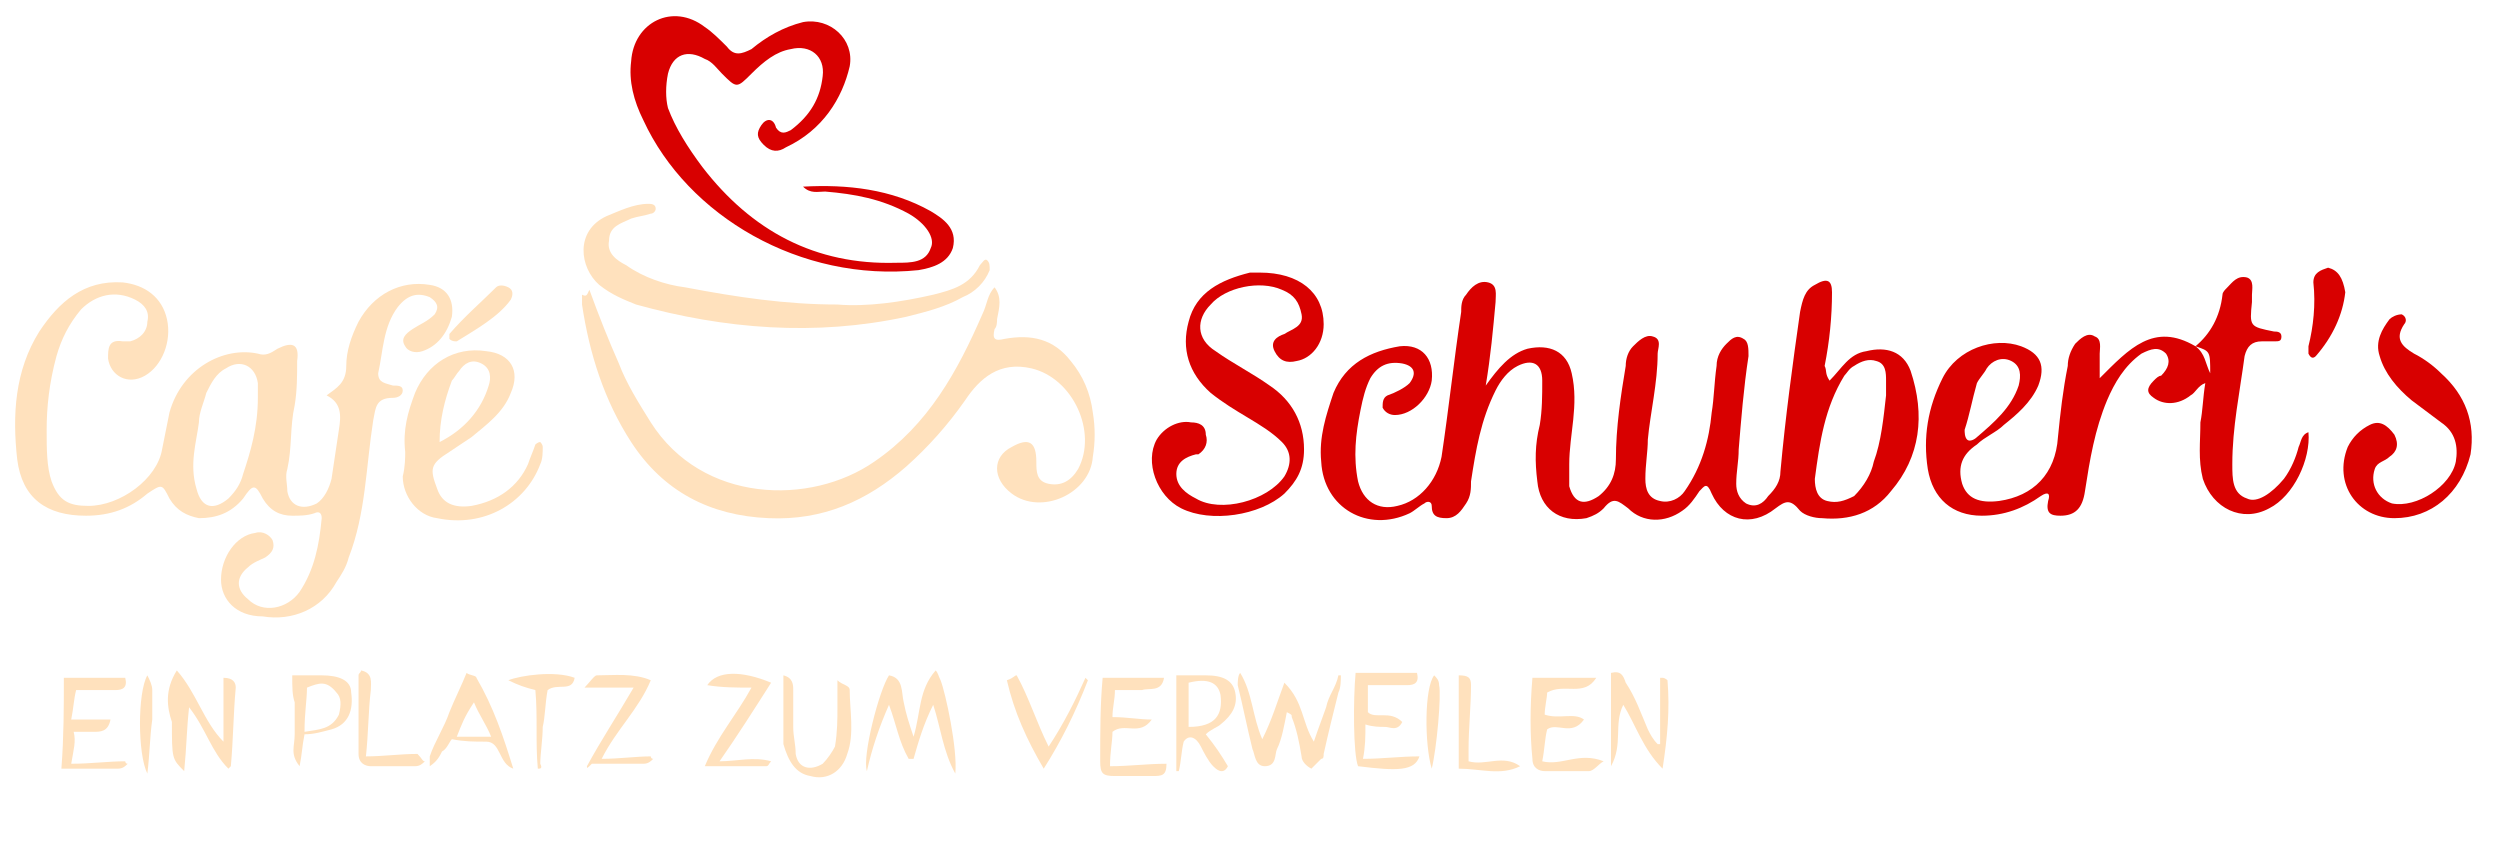 <?xml version="1.0" encoding="utf-8"?>
<!-- Generator: Adobe Illustrator 22.0.1, SVG Export Plug-In . SVG Version: 6.00 Build 0)  -->
<svg version="1.1" id="Ebene_1" xmlns="http://www.w3.org/2000/svg" xmlns:xlink="http://www.w3.org/1999/xlink" x="0px" y="0px"
	 viewBox="0 0 101.8 35" style="enable-background:new 0 0 101.8 35;" xml:space="preserve">
<style type="text/css">
	.st0{fill:#D80000;}
	.st1{fill:#FFE1BD;}
</style>
<path class="st0" d="M74.5,15.5c0.5-0.5,0.8-1.1,1.5-1.2c0.8-0.2,1.5,0,1.8,0.8c0.6,1.8,0.4,3.5-0.8,4.9c-0.7,0.9-1.7,1.2-2.8,1.1
	c-0.3,0-0.7-0.1-0.9-0.3c-0.4-0.5-0.6-0.4-1-0.1c-1,0.8-2.1,0.5-2.6-0.6c-0.2-0.5-0.3-0.3-0.5-0.1c-0.2,0.3-0.4,0.6-0.7,0.8
	c-0.7,0.5-1.6,0.5-2.2-0.1c-0.4-0.3-0.6-0.5-1,0c-0.2,0.2-0.4,0.3-0.7,0.4c-1.1,0.2-1.9-0.4-2-1.5c-0.1-0.8-0.1-1.5,0.1-2.3
	c0.1-0.6,0.1-1.2,0.1-1.8c0-0.7-0.4-0.9-1-0.6c-0.4,0.2-0.7,0.6-0.9,1c-0.6,1.2-0.8,2.4-1,3.7c0,0.3,0,0.6-0.2,0.9s-0.4,0.6-0.8,0.6
	c-0.4,0-0.6-0.1-0.6-0.5c0-0.2-0.2-0.2-0.3-0.1c-0.2,0.1-0.4,0.3-0.6,0.4c-1.7,0.8-3.5-0.2-3.6-2.1c-0.1-1,0.2-1.9,0.5-2.8
	c0.5-1.2,1.5-1.7,2.7-1.9c0.9-0.1,1.4,0.5,1.3,1.4c-0.1,0.7-0.8,1.4-1.5,1.4c-0.2,0-0.4-0.1-0.5-0.3c0-0.2,0-0.4,0.2-0.5
	c0.3-0.1,0.7-0.3,0.9-0.5c0.3-0.4,0.2-0.7-0.3-0.8c-0.6-0.1-1,0.1-1.3,0.6c-0.2,0.4-0.3,0.8-0.4,1.3c-0.2,1-0.3,1.9-0.1,2.9
	c0.2,0.8,0.8,1.2,1.6,1c0.9-0.2,1.6-1,1.8-2c0.3-2,0.5-3.9,0.8-5.9c0-0.2,0-0.5,0.2-0.7c0.2-0.3,0.5-0.6,0.9-0.5s0.3,0.5,0.3,0.8
	c-0.1,1.1-0.2,2.2-0.4,3.4c0.5-0.7,1-1.3,1.7-1.5c0.9-0.2,1.6,0.1,1.8,1c0.3,1.3-0.1,2.5-0.1,3.7c0,0.3,0,0.6,0,0.9
	c0.2,0.7,0.6,0.8,1.2,0.4c0.5-0.4,0.7-0.9,0.7-1.5c0-1.3,0.2-2.6,0.4-3.8c0-0.3,0.1-0.6,0.3-0.8c0.2-0.2,0.5-0.5,0.8-0.4
	c0.4,0.1,0.2,0.5,0.2,0.7c0,1.2-0.3,2.4-0.4,3.5c0,0.5-0.1,1-0.1,1.6c0,0.4,0.1,0.8,0.6,0.9c0.4,0.1,0.8-0.1,1-0.4
	c0.7-1,1-2.1,1.1-3.2c0.1-0.6,0.1-1.2,0.2-1.9c0-0.4,0.2-0.7,0.4-0.9c0.2-0.2,0.4-0.4,0.7-0.2c0.2,0.1,0.2,0.4,0.2,0.7
	c-0.2,1.3-0.3,2.6-0.4,3.8c0,0.5-0.1,0.9-0.1,1.4c0,0.3,0.1,0.6,0.4,0.8c0.4,0.2,0.7,0,0.9-0.3c0.3-0.3,0.5-0.6,0.5-1
	c0.2-2.2,0.5-4.4,0.8-6.5c0.1-0.5,0.2-0.9,0.6-1.1c0.5-0.3,0.7-0.2,0.7,0.3c0,1-0.1,2-0.3,3C74.4,15.1,74.3,15.2,74.5,15.5z
	 M76.8,16.1c0-0.2,0-0.4,0-0.6c0-0.3,0-0.7-0.4-0.8c-0.3-0.1-0.6,0-0.9,0.2c-0.2,0.1-0.3,0.3-0.4,0.4c-0.8,1.3-1,2.7-1.2,4.2
	c0,0.4,0.1,0.8,0.5,0.9s0.7,0,1.1-0.2c0.4-0.4,0.7-0.9,0.8-1.4C76.6,18,76.7,17,76.8,16.1z"/>
<path class="st1" d="M1.9,17.5c0,0.8,0,1.5,0.2,2.1c0.3,0.8,0.7,1,1.5,1c1.3,0,2.8-1.1,3-2.3c0.1-0.5,0.2-1,0.3-1.5
	c0.5-1.8,2.2-2.7,3.6-2.4c0.3,0.1,0.5,0,0.8-0.2c0.6-0.3,0.9-0.2,0.8,0.5c0,0.6,0,1.2-0.1,1.8c-0.2,0.9-0.1,1.7-0.3,2.6
	c-0.1,0.3,0,0.6,0,0.9c0.1,0.6,0.6,0.8,1.2,0.5c0.3-0.2,0.5-0.6,0.6-1c0.1-0.7,0.2-1.3,0.3-2c0.1-0.6,0.1-1.1-0.5-1.4
	c0.4-0.3,0.8-0.5,0.8-1.2c0-0.6,0.2-1.2,0.5-1.8c0.6-1.1,1.7-1.7,2.9-1.5c0.7,0.1,1,0.6,0.9,1.3c-0.2,0.7-0.6,1.2-1.2,1.4
	c-0.3,0.1-0.6,0-0.7-0.2c-0.2-0.3,0-0.5,0.3-0.7s0.6-0.3,0.9-0.6c0.2-0.3,0.1-0.5-0.2-0.7c-0.5-0.2-0.9-0.1-1.3,0.4
	c-0.6,0.8-0.6,1.8-0.8,2.7c0,0.4,0.3,0.4,0.6,0.5c0.2,0,0.4,0,0.4,0.2c0,0.2-0.2,0.3-0.4,0.3c-0.7,0-0.7,0.4-0.8,0.9
	c-0.3,1.9-0.3,3.8-1,5.6c-0.1,0.4-0.3,0.7-0.5,1c-0.6,1.1-1.8,1.6-3,1.4c-1.1,0-1.7-0.7-1.7-1.5c0-0.9,0.6-1.8,1.4-1.9
	c0.3-0.1,0.6,0.1,0.7,0.3c0.1,0.3,0,0.5-0.3,0.7c-0.2,0.1-0.5,0.2-0.7,0.4c-0.5,0.4-0.5,0.9,0,1.3c0.6,0.6,1.6,0.4,2.1-0.3
	c0.6-0.9,0.8-1.9,0.9-3c0-0.2-0.1-0.3-0.3-0.2C12.5,21,12.2,21,11.9,21c-0.5,0-0.9-0.2-1.2-0.7c-0.3-0.6-0.4-0.6-0.8,0
	c-0.5,0.6-1.1,0.8-1.8,0.8c-0.5-0.1-0.9-0.3-1.2-0.8c-0.3-0.6-0.3-0.6-0.9-0.2C5.3,20.7,4.5,21,3.5,21c-1.6,0-2.6-0.7-2.8-2.3
	c-0.2-1.8-0.1-3.6,0.9-5.2c0.8-1.2,1.8-2.1,3.4-2c0.9,0.1,1.6,0.6,1.8,1.5s-0.2,1.9-0.9,2.3c-0.7,0.4-1.4,0-1.5-0.7
	c0-0.4,0-0.8,0.6-0.7c0.1,0,0.2,0,0.3,0C5.7,13.8,6,13.5,6,13.1c0.1-0.4-0.1-0.7-0.5-0.9c-0.8-0.4-1.6-0.2-2.2,0.4
	c-0.5,0.6-0.8,1.2-1,1.9C2,15.6,1.9,16.6,1.9,17.5z M10.5,16.2c0,0,0-0.3,0-0.6c-0.1-0.7-0.7-1-1.3-0.6c-0.4,0.2-0.6,0.6-0.8,1
	c-0.1,0.4-0.3,0.8-0.3,1.2C8,18,7.7,18.9,8,19.9c0.2,0.8,0.7,0.9,1.3,0.4c0.3-0.3,0.5-0.6,0.6-1C10.2,18.4,10.5,17.4,10.5,16.2z"/>
<path class="st0" d="M89.4,14.1c0.6-0.5,1-1.2,1.1-2.1c0-0.1,0.1-0.2,0.2-0.3c0.2-0.2,0.4-0.5,0.8-0.4c0.3,0.1,0.2,0.5,0.2,0.7
	c0,0.1,0,0.2,0,0.3c-0.1,1-0.1,1,0.9,1.2c0.1,0,0.3,0,0.3,0.2s-0.1,0.2-0.3,0.2c-0.2,0-0.3,0-0.5,0c-0.4,0-0.6,0.2-0.7,0.6
	c-0.2,1.5-0.5,2.9-0.5,4.4c0,0.6,0,1.2,0.6,1.4c0.4,0.2,1-0.2,1.5-0.8c0.3-0.4,0.5-0.9,0.6-1.3c0.1-0.2,0.1-0.5,0.4-0.6
	c0.1,1.1-0.6,2.6-1.6,3.1c-1.1,0.6-2.3,0-2.7-1.2c-0.2-0.8-0.1-1.5-0.1-2.3c0.1-0.5,0.1-1,0.2-1.6c-0.3,0.1-0.4,0.4-0.6,0.5
	c-0.5,0.4-1.1,0.4-1.5,0.1c-0.3-0.2-0.3-0.4,0-0.7c0.1-0.1,0.2-0.2,0.3-0.2c0.3-0.3,0.4-0.6,0.2-0.9c-0.3-0.3-0.6-0.2-1,0
	c-0.7,0.5-1.1,1.2-1.4,1.9c-0.5,1.2-0.7,2.4-0.9,3.7c-0.1,0.7-0.4,1-1,1c-0.4,0-0.6-0.1-0.5-0.6c0.1-0.3,0-0.4-0.3-0.2
	c-0.7,0.5-1.5,0.8-2.4,0.8c-1.2,0-2-0.7-2.2-1.9c-0.2-1.3,0-2.5,0.6-3.7s2.1-1.7,3.2-1.3c0.8,0.3,1,0.8,0.7,1.6
	c-0.3,0.7-0.9,1.2-1.4,1.6c-0.3,0.3-0.8,0.5-1.1,0.8c-0.6,0.4-0.8,0.9-0.6,1.6c0.2,0.6,0.7,0.8,1.5,0.7c1.4-0.2,2.3-1.1,2.4-2.6
	c0.1-1,0.2-1.9,0.4-2.9c0-0.3,0.1-0.6,0.3-0.9c0.2-0.2,0.5-0.5,0.8-0.3c0.3,0.1,0.2,0.5,0.2,0.7c0,0.3,0,0.5,0,1
	C86.7,14.2,87.7,13.1,89.4,14.1c0.4,0.3,0.4,0.7,0.6,1.1C90,14.3,90,14.3,89.4,14.1z M80,17.5c0,0.1,0,0.3,0.1,0.4s0.3,0,0.4-0.1
	c0.7-0.6,1.4-1.2,1.7-2.1c0.1-0.4,0.1-0.8-0.3-1s-0.8,0-1,0.3c-0.1,0.2-0.3,0.4-0.4,0.6C80.3,16.3,80.2,16.9,80,17.5z"/>
<path class="st1" d="M24,11.8c0.4,1.1,0.8,2.1,1.2,3c0.3,0.8,0.8,1.6,1.3,2.4c2.1,3.3,6.5,3.4,9.1,1.6c2.2-1.5,3.4-3.7,4.4-6
	c0.2-0.4,0.2-0.8,0.5-1.1c0.3,0.4,0.2,0.8,0.1,1.3c0,0.1,0,0.3-0.1,0.4c-0.1,0.4,0,0.5,0.4,0.4c1.1-0.2,2,0,2.7,0.9
	c0.5,0.6,0.8,1.3,0.9,2.1c0.1,0.6,0.1,1.2,0,1.8c-0.1,1.5-2.1,2.4-3.3,1.5c-0.8-0.6-0.8-1.5,0-1.9c0.7-0.4,1-0.2,1,0.6
	c0,0.4,0,0.8,0.5,0.9s0.9-0.1,1.2-0.6c0.8-1.5-0.2-3.7-1.9-4.1c-1.3-0.3-2.1,0.4-2.7,1.3c-0.7,1-1.5,1.9-2.4,2.7
	c-1.6,1.4-3.4,2.2-5.6,2.1C28.9,21,27,20,25.7,18c-1.1-1.7-1.7-3.6-2-5.6c0-0.1,0-0.3,0-0.4C23.9,12.1,23.9,12,24,11.8z"/>
<path class="st0" d="M32.7,7.6c1.8-0.1,3.6,0.1,5.2,1c0.5,0.3,1.1,0.7,0.9,1.5c-0.2,0.6-0.8,0.8-1.4,0.9c-4.8,0.5-9.4-2.2-11.2-6.1
	c-0.4-0.8-0.6-1.6-0.5-2.4c0.1-1.6,1.7-2.4,3-1.4c0.3,0.2,0.6,0.5,0.9,0.8c0.3,0.4,0.6,0.3,1,0.1c0.6-0.5,1.3-0.9,2.1-1.1
	c1.1-0.2,2.1,0.7,1.9,1.8C34.3,4,33.5,5.3,32,6c-0.3,0.2-0.6,0.2-0.9-0.1c-0.3-0.3-0.3-0.5-0.1-0.8c0.2-0.3,0.5-0.3,0.6,0.1
	c0.2,0.3,0.4,0.2,0.6,0.1C33,4.7,33.4,4,33.5,3.1C33.6,2.3,33,1.8,32.2,2c-0.6,0.1-1.1,0.5-1.6,1C30,3.6,30,3.6,29.4,3
	c-0.2-0.2-0.4-0.5-0.7-0.6C28,2,27.4,2.2,27.2,3c-0.1,0.5-0.1,1,0,1.4C27.5,5.2,28,6,28.6,6.8c2,2.6,4.6,4,7.9,3.9
	c0.6,0,1.2,0,1.4-0.6c0.2-0.4-0.2-1-0.9-1.4c-1.1-0.6-2.2-0.8-3.4-0.9C33.3,7.8,33,7.9,32.7,7.6z"/>
<path class="st0" d="M51.3,11.1c1.6,0,2.6,0.8,2.6,2.1c0,0.8-0.5,1.4-1.1,1.5c-0.4,0.1-0.7,0-0.9-0.4s0.1-0.6,0.4-0.7
	c0.3-0.2,0.8-0.3,0.7-0.8s-0.3-0.8-0.8-1c-0.9-0.4-2.3-0.1-2.9,0.6c-0.6,0.6-0.6,1.4,0.2,1.9c0.7,0.5,1.5,0.9,2.2,1.4
	c0.9,0.6,1.4,1.5,1.4,2.6c0,0.8-0.3,1.3-0.8,1.8c-1,0.9-3,1.2-4.2,0.6c-1-0.5-1.5-1.9-1-2.8c0.3-0.5,0.9-0.8,1.4-0.7
	c0.3,0,0.6,0.1,0.6,0.5c0.1,0.3,0,0.6-0.3,0.8h-0.1c-0.4,0.1-0.8,0.3-0.8,0.8s0.4,0.8,0.8,1c1,0.6,2.9,0.1,3.6-0.9
	c0.3-0.5,0.3-1-0.1-1.4c-0.4-0.4-0.9-0.7-1.4-1s-1-0.6-1.5-1c-0.9-0.8-1.2-1.8-0.9-2.9c0.3-1.2,1.3-1.7,2.5-2
	C51,11.1,51.2,11.1,51.3,11.1z"/>
<path class="st1" d="M34.1,12.4c1.2,0.1,2.6-0.1,3.9-0.4c0.8-0.2,1.5-0.4,1.9-1.2c0.1-0.1,0.2-0.3,0.3-0.2s0.1,0.2,0.1,0.4
	c-0.2,0.5-0.6,0.9-1.1,1.1c-0.7,0.4-1.5,0.6-2.3,0.8c-3.7,0.8-7.4,0.5-11-0.5c-0.5-0.2-1-0.4-1.5-0.8c-0.8-0.7-1-2.2,0.3-2.8
	c0.5-0.2,1.1-0.5,1.7-0.5c0.1,0,0.3,0,0.3,0.2c0,0.1-0.1,0.2-0.2,0.2c-0.3,0.1-0.5,0.1-0.8,0.2c-0.4,0.2-0.9,0.3-0.9,0.9
	c-0.1,0.5,0.3,0.8,0.7,1c0.7,0.5,1.6,0.8,2.4,0.9C30,12.1,32,12.4,34.1,12.4z"/>
<path class="st1" d="M16.5,18.4c-0.1-0.9,0.1-1.6,0.4-2.4c0.5-1.2,1.6-1.9,2.9-1.7c1,0.1,1.4,0.8,1,1.7c-0.3,0.8-1,1.3-1.6,1.8
	c-0.3,0.2-0.6,0.4-0.9,0.6c-0.8,0.5-0.8,0.7-0.5,1.5c0.2,0.6,0.7,0.8,1.4,0.7c1.1-0.2,1.9-0.8,2.3-1.7c0.1-0.3,0.2-0.5,0.3-0.8
	c0,0,0.1-0.1,0.2-0.1c0,0,0.1,0.1,0.1,0.2c0,0.2,0,0.5-0.1,0.7c-0.6,1.6-2.3,2.6-4.2,2.2c-0.8-0.1-1.4-0.9-1.4-1.7
	C16.5,19,16.5,18.6,16.5,18.4z M17.9,18c1-0.5,1.7-1.3,2-2.3c0.1-0.3,0.1-0.7-0.3-0.9s-0.7,0-0.9,0.3c-0.1,0.1-0.2,0.3-0.3,0.4
	C18.1,16.3,17.9,17.1,17.9,18z"/>
<path class="st0" d="M97.5,21.1c-1.5,0-2.5-1.4-1.9-2.9c0.2-0.4,0.5-0.7,0.9-0.9c0.4-0.2,0.7,0,1,0.4c0.2,0.4,0.1,0.7-0.2,0.9
	c-0.2,0.2-0.5,0.2-0.6,0.5c-0.2,0.6,0.1,1.2,0.7,1.4c1,0.2,2.4-0.7,2.6-1.7c0.1-0.6,0-1.2-0.6-1.6c-0.4-0.3-0.8-0.6-1.2-0.9
	c-0.6-0.5-1.1-1.1-1.3-1.8c-0.2-0.6,0.1-1.1,0.4-1.5c0.1-0.1,0.3-0.2,0.5-0.2c0.2,0.1,0.2,0.3,0.1,0.4c-0.4,0.6-0.1,0.9,0.4,1.2
	c0.4,0.2,0.8,0.5,1.1,0.8c1,0.9,1.4,2,1.2,3.3C100.2,20.1,99,21.1,97.5,21.1z"/>
<path class="st0" d="M95.5,11.9c-0.1,0.9-0.5,1.8-1.2,2.6c-0.1,0.1-0.2,0.1-0.3-0.1c0-0.1,0-0.2,0-0.3c0.2-0.8,0.3-1.7,0.2-2.6
	c0-0.4,0.3-0.5,0.6-0.6C95.2,11,95.4,11.3,95.5,11.9z"/>
<path class="st1" d="M18.6,13.9c-0.1,0-0.2,0-0.3-0.1c0,0,0-0.1,0-0.2c0.6-0.7,1.3-1.3,1.9-1.9c0.1-0.1,0.3-0.1,0.5,0
	s0.2,0.3,0.1,0.5C20.3,12.9,19.4,13.4,18.6,13.9z"/>
<g>
	<path class="st1" d="M38.1,27.3c0.1,0.1,0.1,0.2,0.2,0.4c0.2,0.5,0.7,2.8,0.6,3.8c-0.5-0.9-0.6-1.9-0.9-2.8
		c-0.4,0.8-0.6,1.5-0.8,2.2c-0.1,0-0.1,0-0.2,0c-0.4-0.7-0.5-1.4-0.8-2.2c-0.4,0.9-0.7,1.8-0.9,2.7c-0.2-0.6,0.5-3.3,0.9-3.9
		c0.6,0.1,0.5,0.7,0.6,1.1c0.1,0.5,0.2,0.8,0.4,1.4C37.5,29,37.4,28.1,38.1,27.3z"/>
	<path class="st1" d="M53.5,30.2c0.2-0.6,0.4-1.1,0.5-1.4c0.1-0.5,0.4-0.8,0.5-1.3h0.1c0,0.2,0,0.5-0.1,0.7
		c-0.2,0.8-0.4,1.6-0.6,2.5c0,0.1,0,0.2-0.1,0.2c-0.1,0.1-0.2,0.2-0.4,0.4C53.2,31.2,53,31,53,30.8c-0.1-0.6-0.2-1.1-0.4-1.6
		c0-0.1,0-0.1-0.2-0.2c-0.1,0.5-0.2,1.1-0.4,1.5c-0.1,0.2,0,0.7-0.5,0.7c-0.4,0-0.4-0.5-0.5-0.7c-0.2-0.8-0.4-1.8-0.6-2.6
		c0-0.1,0-0.4,0.1-0.5c0.5,0.8,0.5,1.8,0.9,2.7c0.4-0.8,0.6-1.5,0.9-2.3C53.1,28.6,53,29.4,53.5,30.2z"/>
	<path class="st1" d="M7.2,27.3c0.8,0.9,1.1,2.1,1.9,2.9c0-0.9,0-1.8,0-2.6c0.4,0,0.5,0.2,0.5,0.4c-0.1,1.1-0.1,2.1-0.2,3.2
		l-0.1,0.1c-0.7-0.7-0.9-1.6-1.6-2.5c-0.1,0.9-0.1,1.6-0.2,2.6C7,30.9,7,30.9,7,29.4C6.8,28.8,6.7,28.1,7.2,27.3z"/>
	<path class="st1" d="M62.4,27.6c0.9,0,1.8,0,2.6,0c-0.5,0.8-1.3,0.2-2,0.6c0,0.2-0.1,0.6-0.1,0.9c0.6,0.2,1.2-0.1,1.6,0.2
		c-0.5,0.7-1.1,0.1-1.5,0.4c-0.1,0.4-0.1,0.8-0.2,1.3c0.8,0.2,1.5-0.4,2.5,0c-0.2,0.1-0.4,0.4-0.6,0.4c-0.6,0-1.2,0-1.8,0
		c-0.2,0-0.5-0.1-0.5-0.5C62.3,29.9,62.3,28.8,62.4,27.6C62.3,27.6,62.4,27.6,62.4,27.6z"/>
	<path class="st1" d="M67.7,27.6c0.1,0,0.2,0.1,0.2,0.1c0.1,1.2,0,2.3-0.2,3.6c-0.8-0.8-1.1-1.8-1.6-2.6c-0.4,0.8,0,1.6-0.5,2.5
		c0-1.3,0-2.6,0-3.8c0.4-0.1,0.5,0.1,0.6,0.4c0.4,0.6,0.6,1.2,0.9,1.9c0.1,0.2,0.2,0.4,0.4,0.6h0.1c0-0.9,0-1.8,0-2.7
		C67.4,27.6,67.6,27.6,67.7,27.6z"/>
	<path class="st1" d="M2.6,27.6c0.8,0,1.6,0,2.5,0C5.2,28,5,28.1,4.7,28.1c-0.5,0-1.1,0-1.6,0C3,28.5,3,28.8,2.9,29.3
		c0.6,0,1.1,0,1.6,0c-0.1,0.5-0.4,0.5-0.7,0.5c-0.2,0-0.6,0-0.8,0c0.1,0.4,0,0.7-0.1,1.3c0.8,0,1.5-0.1,2.2-0.1c0,0,0,0.1,0.1,0.1
		c-0.1,0.1-0.2,0.2-0.4,0.2c-0.7,0-1.5,0-2.3,0C2.6,30,2.6,28.8,2.6,27.6z"/>
	<path class="st1" d="M57.1,29.4c-0.2,0.4-0.5,0.2-0.7,0.2c-0.2,0-0.5,0-0.8-0.1c0,0.5,0,0.9-0.1,1.4c0.8,0,1.5-0.1,2.3-0.1
		c-0.2,0.6-0.9,0.6-2.5,0.4c-0.2-0.5-0.2-2.7-0.1-3.8c0.8,0,1.6,0,2.5,0c0.1,0.4-0.1,0.5-0.4,0.5c-0.5,0-1.1,0-1.6,0
		c0,0.4,0,0.7,0,1.1C56,29.3,56.6,28.9,57.1,29.4z"/>
	<path class="st1" d="M44.9,27.6c0.8,0,1.6,0,2.5,0c-0.1,0.6-0.6,0.4-0.9,0.5c-0.4,0-0.7,0-1.1,0c0,0.4-0.1,0.7-0.1,1.1
		c0.6,0,1.1,0.1,1.6,0.1c-0.5,0.7-1.1,0.1-1.6,0.5c0,0.4-0.1,0.8-0.1,1.4c0.8,0,1.5-0.1,2.3-0.1c0,0.5-0.2,0.5-0.6,0.5
		c-0.5,0-1.1,0-1.5,0c-0.5,0-0.6-0.1-0.6-0.6C44.8,29.8,44.8,28.7,44.9,27.6z"/>
	<path class="st1" d="M47.9,27.5c0.5,0,0.8,0,1.2,0c0.7,0,1.1,0.2,1.2,0.7s-0.1,0.9-0.6,1.3c-0.1,0.1-0.4,0.2-0.6,0.4
		c0.4,0.5,0.6,0.8,0.9,1.3c-0.2,0.4-0.5,0.1-0.6,0c-0.2-0.2-0.4-0.6-0.5-0.8c-0.2-0.4-0.5-0.5-0.7-0.2c-0.1,0.4-0.1,0.8-0.2,1.2
		h-0.1C47.9,30,47.9,28.8,47.9,27.5z M48.4,29.6c1.1,0,1.4-0.5,1.3-1.3c-0.1-0.5-0.5-0.7-1.3-0.5C48.4,28.5,48.4,29,48.4,29.6z"/>
	<path class="st1" d="M20.9,31.3c-0.6-0.2-0.5-1.1-1.1-1.1c-0.5,0-0.9,0-1.4-0.1c-0.1,0.1-0.2,0.4-0.4,0.5c-0.1,0.2-0.2,0.4-0.5,0.6
		c0-0.1,0-0.2,0-0.4c0.2-0.6,0.6-1.2,0.8-1.8c0.2-0.5,0.5-1.1,0.7-1.6c0.1,0.1,0.4,0.1,0.4,0.2C20.1,28.8,20.5,30,20.9,31.3z M20,30
		c-0.2-0.5-0.5-0.9-0.7-1.4c-0.4,0.6-0.5,0.9-0.7,1.4C19.1,30,19.5,30,20,30z"/>
	<path class="st1" d="M23.9,31.2c0.6-1.1,1.2-2,1.9-3.2c-0.7,0-1.3,0-2,0c0.2-0.2,0.4-0.5,0.5-0.5c0.7,0,1.5-0.1,2.2,0.2
		c-0.5,1.2-1.4,2-2,3.2c0.7,0,1.4-0.1,2-0.1c0,0,0,0.1,0.1,0.1c-0.1,0.1-0.2,0.2-0.4,0.2c-0.7,0-1.4,0-2.1,0
		C23.9,31.3,23.9,31.3,23.9,31.2z"/>
	<path class="st1" d="M31.9,27.5c0.4,0.1,0.4,0.4,0.4,0.6c0,0.5,0,1.1,0,1.5c0,0.4,0.1,0.7,0.1,1.1c0.1,0.6,0.6,0.7,1.1,0.4
		c0.2-0.2,0.4-0.5,0.5-0.7c0.1-0.6,0.1-1.1,0.1-1.6c0-0.4,0-0.6,0-1.1c0.2,0.2,0.5,0.2,0.5,0.4c0,0.8,0.2,1.8-0.1,2.6
		c-0.2,0.7-0.8,1.1-1.5,0.9c-0.6-0.1-0.9-0.6-1.1-1.3c0-0.7,0-1.4,0-2.2C31.9,27.8,31.9,27.6,31.9,27.5z"/>
	<path class="st1" d="M29.3,31c0.7,0,1.4-0.2,2.1,0c-0.1,0.1-0.1,0.2-0.2,0.2c-0.8,0-1.5,0-2.5,0c0.5-1.2,1.3-2.1,1.9-3.2
		c-0.6,0-1.2,0-1.8-0.1c0.4-0.6,1.4-0.6,2.6-0.1C30.7,28.9,30,30,29.3,31z"/>
	<path class="st1" d="M11.9,27.5c0.5,0,0.8,0,1.2,0c0.7,0,1.2,0.2,1.2,0.7c0.1,0.7-0.1,1.3-0.8,1.5c-0.4,0.1-0.7,0.2-1.1,0.2
		c-0.1,0.5-0.1,0.8-0.2,1.3c-0.4-0.5-0.2-0.8-0.2-1.3c0-0.5,0-0.8,0-1.3C11.9,28.3,11.9,28,11.9,27.5z M12.4,29.8
		c0.6-0.1,1.1-0.1,1.4-0.7c0.1-0.4,0.1-0.7-0.1-0.9c-0.4-0.5-0.7-0.4-1.2-0.2C12.5,28.5,12.4,29,12.4,29.8z"/>
	<path class="st1" d="M41.4,27.5c0.5,0.9,0.8,1.9,1.3,2.9c0.6-0.9,1.1-1.9,1.5-2.8l0.1,0.1c-0.5,1.3-1.1,2.5-1.8,3.6
		c-0.7-1.2-1.2-2.3-1.5-3.6C41.3,27.6,41.3,27.5,41.4,27.5z"/>
	<path class="st1" d="M21.9,31.3c-0.1-1.1,0-2.1-0.1-3.2c-0.4-0.1-0.7-0.2-1.1-0.4c0.5-0.2,1.9-0.4,2.7-0.1
		c-0.1,0.6-0.7,0.2-1.1,0.5c-0.1,0.5-0.1,1.1-0.2,1.5c0,0.5-0.1,1.1-0.1,1.5C22.1,31.3,22,31.3,21.9,31.3z"/>
	<path class="st1" d="M17.3,31c-0.1,0.1-0.2,0.2-0.4,0.2c-0.6,0-1.2,0-1.8,0c-0.2,0-0.5-0.1-0.5-0.5c0-1.1,0-2.1,0-3.2
		c0-0.1,0.1-0.1,0.1-0.2c0.5,0.1,0.4,0.5,0.4,0.8c-0.1,0.8-0.1,1.8-0.2,2.7c0.7,0,1.4-0.1,2.1-0.1C17.2,30.9,17.2,31,17.3,31z"/>
	<path class="st1" d="M61.9,31.2c-0.8,0.4-1.6,0.1-2.5,0.1c0-1.3,0-2.6,0-3.8c0.4,0,0.5,0.1,0.5,0.4c0,0.8-0.1,1.8-0.1,2.6
		c0,0.1,0,0.2,0,0.5C60.5,31.2,61.2,30.7,61.9,31.2z"/>
	<path class="st1" d="M6,27.5c0.1,0.2,0.2,0.4,0.2,0.6c0,0.4,0,0.7,0,1.2C6.1,30,6.1,30.7,6,31.5C5.6,30.7,5.6,28.2,6,27.5z"/>
	<path class="st1" d="M58.3,31.3C58,30.3,58,28,58.4,27.5c0.1,0.1,0.2,0.2,0.2,0.4C58.7,28.3,58.5,30.5,58.3,31.3z"/>
</g>
</svg>
